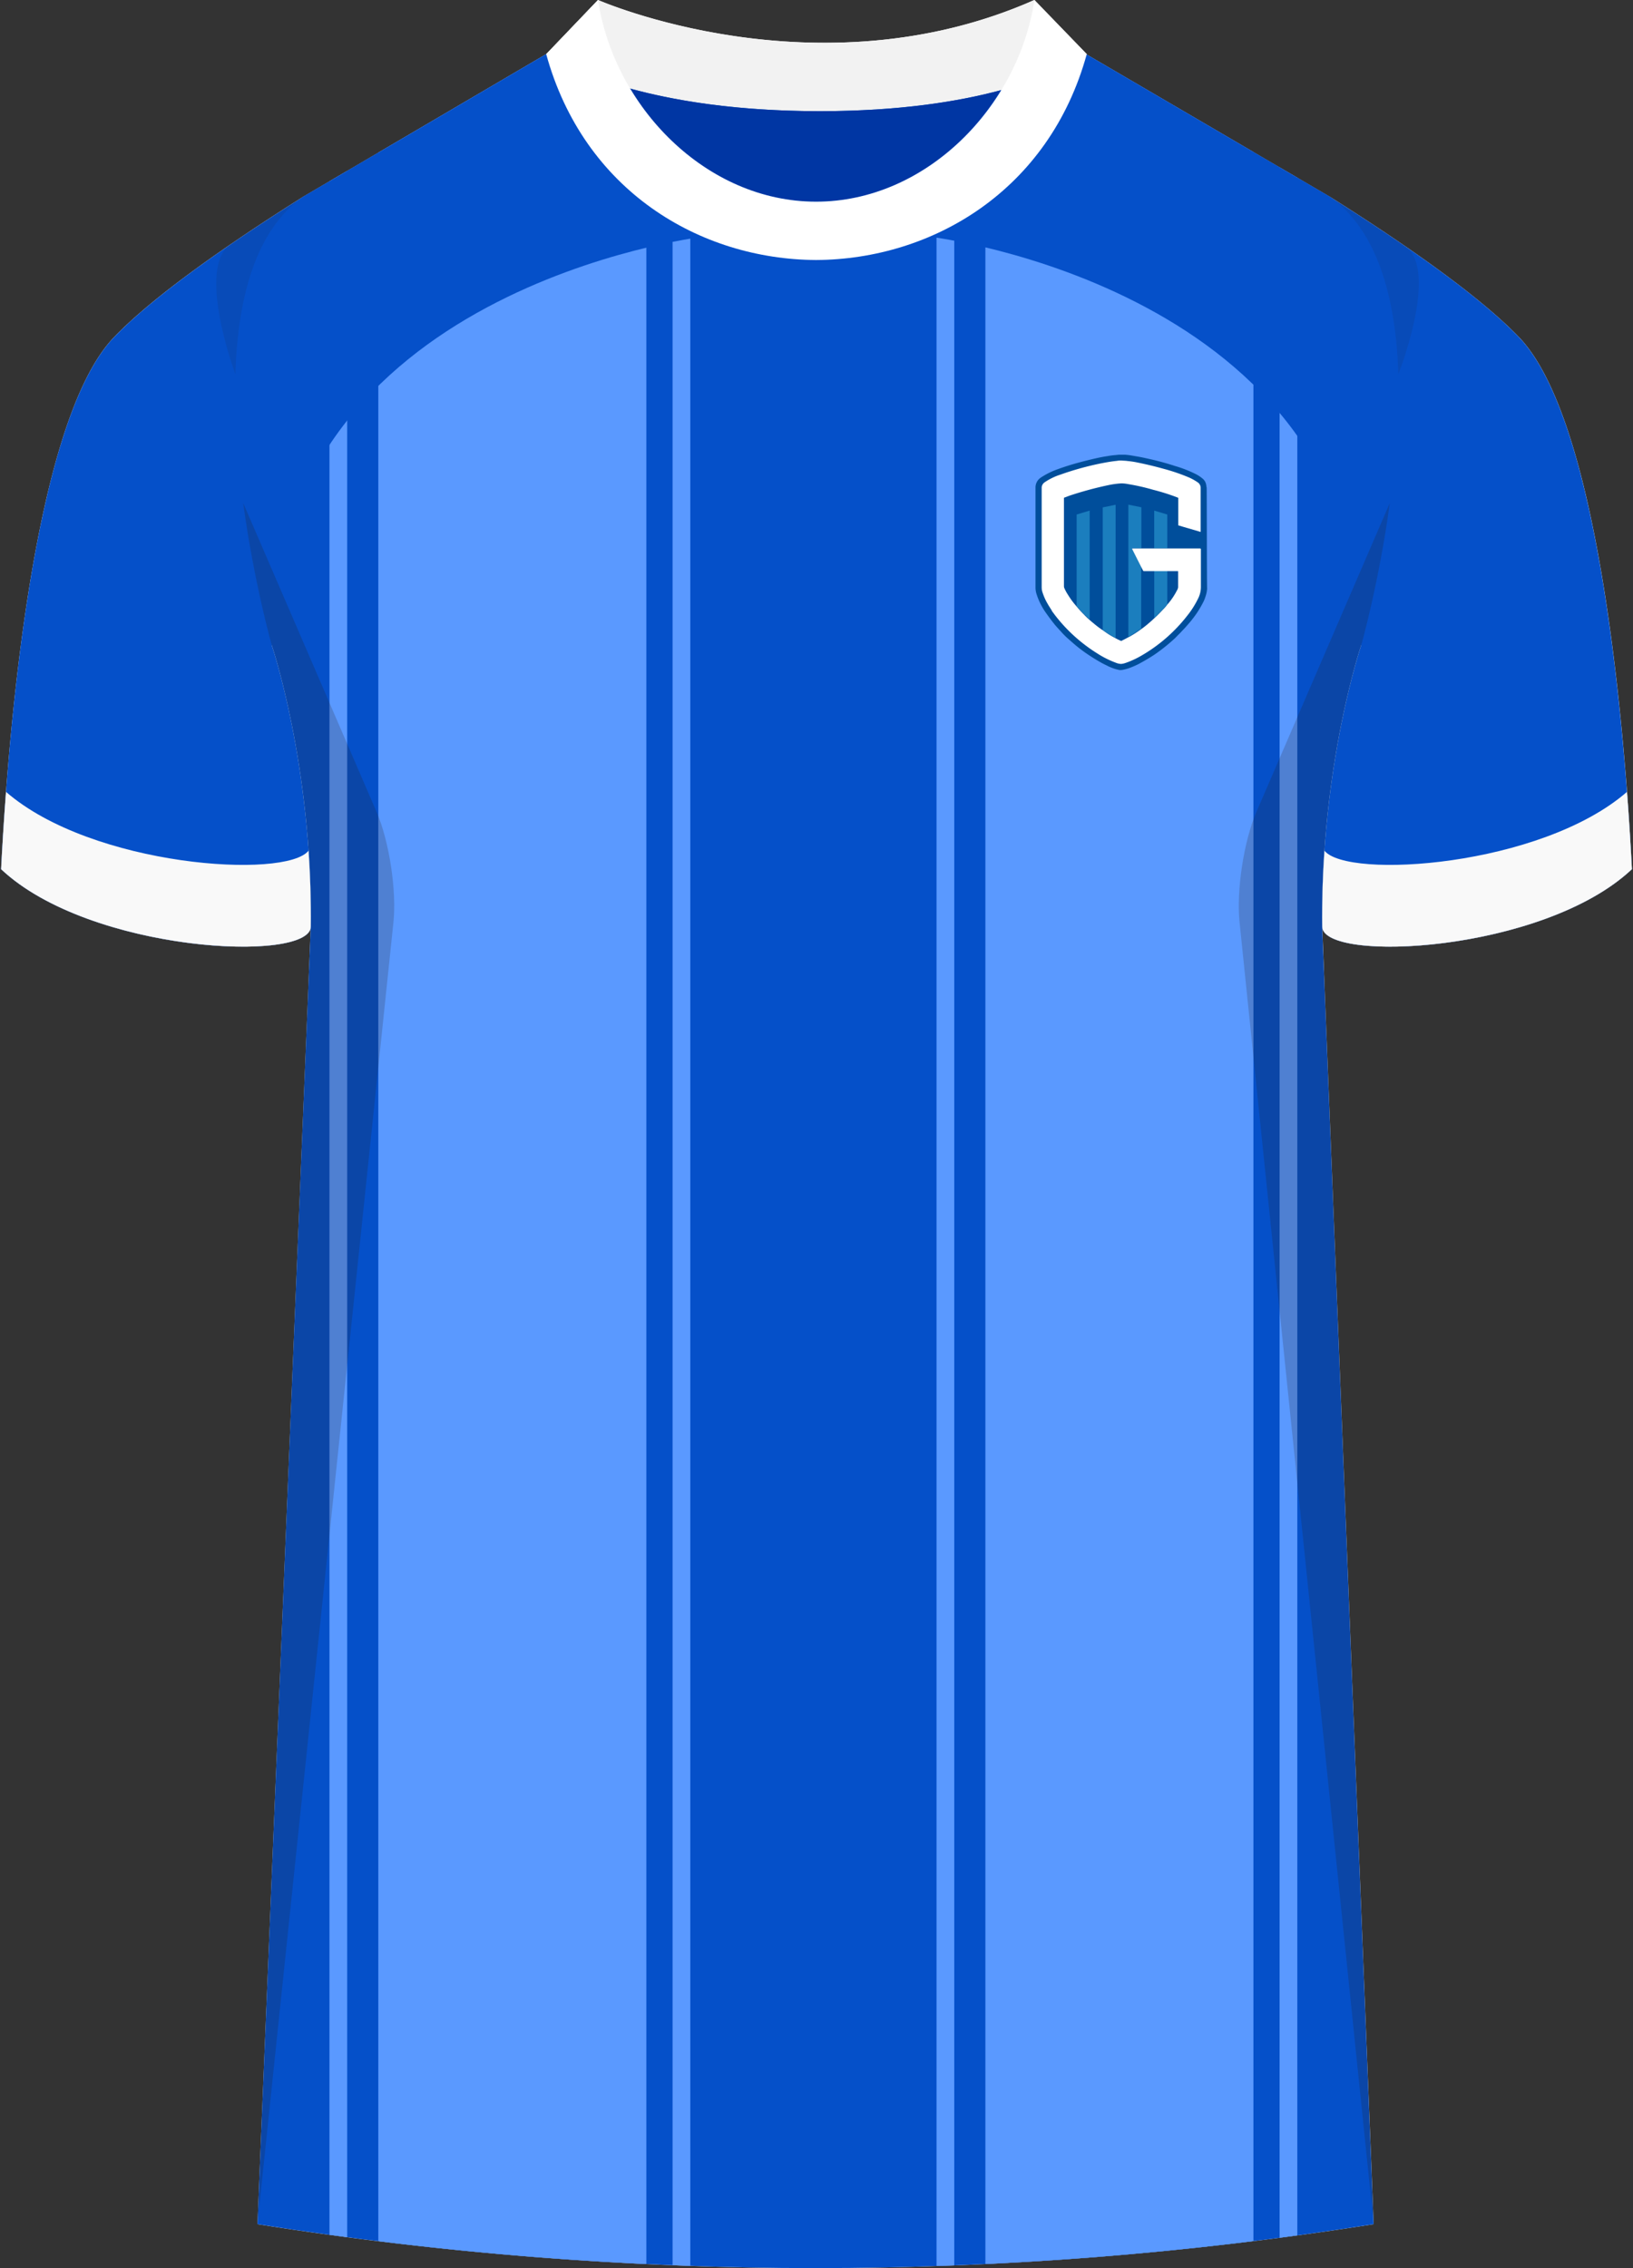 <svg xmlns="http://www.w3.org/2000/svg" viewBox="0 0 360 500"><rect x="0" y="0" width="360" height="500" fill="#333333" stroke="none"/><defs><clipPath id="clippath"><path id="Body" d="m238.77 11.56 54.38 31.8c29.13 20.49 6.91 98.94 6.91 98.94s-8.95 26.4-8.59 61.93l11.35 286.08a786.54 786.54 0 0 1-246.07 0l11.77-286.08c.37-35.53-8.59-61.93-8.59-61.93s-22.22-78.45 6.91-98.94l54.21-31.8h117.71Z" class="cls-1"/></clipPath><style>.cls-1{fill:none}.cls-2{clip-path:url(#clippath)}.cls-3{fill:#f2f2f2}.cls-4{fill:#f9f9f9}.cls-5{fill:#004e9b}.cls-6{fill:#0036a3}.cls-7{fill:#0550c9}.cls-8{fill:#fff}.cls-10,.cls-9{fill:#241f20}.cls-11{fill:#1b7ebe}.cls-12{fill:#5a99ff}.cls-13{isolation:isolate}.cls-14{mix-blend-mode:multiply;opacity:.2}.cls-10{opacity:.5}</style></defs><g class="cls-13"><g id="Laag_1" data-name="Laag 1"><g id="Genk"><path id="Jersey_Color" d="M293.15 43.36c16.69 10.52 32.92 21.85 41.69 30.94 18.05 18.72 23.45 88.61 24.92 117.3-19.56 18.44-68.2 20.76-68.28 12.63l11.35 286.08a786.54 786.54 0 0 1-246.07 0l11.77-286.08c-.08 8.13-48.73 5.8-68.28-12.63 1.47-28.68 6.87-98.58 24.92-117.3 8.76-9.09 24.99-20.42 41.68-30.94l53.58-31.43L131.83 0s48.24 21.23 96.19 0l10.74 11.56 54.38 31.8Z" class="cls-8" data-name="Jersey Color"/><g class="cls-2"><path d="M.24 0H359v500H.24z" class="cls-7"/><path d="M217.23-.8h59.09v502.91h-59.09zM206.46-.8h3.91v502.91h-3.91zM282.09-.8H286v502.91h-3.91zM83.4-.8h59.09v502.91H83.4zM72.63-.8h3.91v502.91h-3.91zM148.27-.8h3.91v502.91h-3.91z" class="cls-12"/></g><path id="Sleeve" d="M334.84 74.3c-8.76-9.09-25-20.42-41.69-30.94l-54.38-31.8H121.06l-54.21 31.8C50.16 53.88 33.93 65.21 25.17 74.3 7.11 93.02 1.71 162.91.24 191.6c19.55 18.44 68.2 20.76 68.28 12.63.37-35.53-8.59-61.93-8.59-61.93 0-78.62 94.77-90.07 94.77-90.07h50.6s94.76 11.45 94.76 90.07c0 0-8.95 26.4-8.59 61.93.09 8.13 48.73 5.8 68.28-12.63-1.48-28.68-6.87-98.58-24.92-117.3Z" class="cls-7"/><path d="M.24 191.6c.24-4.71.59-10.52 1.08-17.04 19.01 16.51 61.67 19.33 66.71 12.96.36 5.27.55 10.87.49 16.72-.08 8.13-48.73 5.8-68.28-12.63ZM359.76 191.6c-.24-4.71-.59-10.52-1.08-17.04-19.01 16.51-61.67 19.33-66.71 12.96-.36 5.27-.55 10.87-.49 16.72.08 8.13 48.73 5.8 68.28-12.63Z" class="cls-4"/><g id="Shading" class="cls-14"><path d="M67.92 217.65c3.28-42.1-8-75.36-8-75.36s-3.92-13.84-6.31-31.41l29.42 68.13c2.77 6.4 4.43 17.31 3.71 24.25L56.76 490.3l11.17-272.66ZM292.08 217.65c-3.28-42.1 8-75.36 8-75.36s3.92-13.84 6.31-31.41l-29.42 68.13c-2.77 6.4-4.43 17.31-3.71 24.25l29.57 287.04-10.75-272.66Z" class="cls-9"/><path d="M50.67 53.98c5.17-3.55 10.65-7.13 16.17-10.62-10.67 7.5-14.45 22.78-14.95 39.13 0 0-8.61-23.09-1.22-28.52ZM309.86 54.34a537.69 537.69 0 0 0-16.71-10.98c10.67 7.5 14.61 22.78 15.12 39.13 0 0 8.98-22.73 1.59-28.16ZM151.17 40.84C138 25.42 130.39 12.43 132.82.41c0 0 7.45 3.84 19.35 5.77 0 0-4.64 13.32-1.01 34.66Z" class="cls-10"/></g><g id="Collar"><g><path d="M228.04 0c-47.95 21.23-96.2 0-96.2 0l-11.4 11.93s17.44 12.57 60.3 12.58c41.56-.02 57.88-11.83 58.84-12.58L228.04 0Z" class="cls-3"/><path d="M179.91 44.46c-17.16 0-32.32-10.49-40.98-24.93 9.66 2.65 23.39 4.98 41.81 4.98 17.62 0 30.67-2.14 39.93-4.64-8.69 14.27-23.74 24.59-40.77 24.59Z" class="cls-6"/></g><path d="M228.04 0c-3.51 23.5-23.86 44.46-48.13 44.46S135.36 23.5 131.84 0l-11.43 11.93c8.29 30.12 33.85 45.24 59.49 45.39 25.64-.14 51.38-15.27 59.68-45.39L228.04 0Z" class="cls-8"/></g><g><path d="M265.99 107.45c-.04-.18-.04-.32-.07-.51-.08-.53-.33-1.01-.73-1.37-.47-.41-.99-.76-1.54-1.04-1.5-.75-3.06-1.36-4.67-1.82-1.65-.54-3.34-1.01-5.03-1.4-.94-.21-1.87-.43-2.84-.61l-1.87-.32c-.43-.07-.83-.11-1.26-.14h-1.37c-.21.04-.39.04-.61.07-.64.05-1.28.13-1.9.25-1.01.14-2.01.36-2.98.58-1.04.25-2.08.5-3.13.79-1.76.46-3.5 1.02-5.21 1.65a17.21 17.21 0 0 0-3.31 1.69c-.74.48-1.19 1.3-1.19 2.19v22.03c0 .56.1 1.12.29 1.65.25.78.58 1.54.97 2.27.31.59.65 1.15 1.04 1.69.58.83 1.19 1.65 1.82 2.44.54.68 1.15 1.29 1.72 1.94.53.58 1.09 1.12 1.69 1.62.47.43.94.83 1.4 1.22.92.76 1.88 1.47 2.88 2.12.9.61 1.8 1.15 2.77 1.69.37.21.76.4 1.15.58.26.15.54.28.83.39.64.28 1.32.49 2.01.61.2 0 .41 0 .61-.04.4-.07.79-.18 1.19-.29.84-.29 1.65-.64 2.44-1.04 1.19-.65 2.37-1.33 3.49-2.08 1.52-1.05 2.96-2.2 4.32-3.45.21-.18.39-.39.58-.58l.04-.04.03-.04.04-.03.04-.04.04-.04.04-.04.04-.04.04-.04.32-.32.03-.04.04-.03.04-.04c.36-.4.75-.79 1.11-1.19.54-.61 1.09-1.22 1.58-1.87.9-1.14 1.68-2.37 2.34-3.67.19-.37.35-.75.47-1.15.22-.6.35-1.23.4-1.87-.07-.07-.07-22.25-.11-22.32h.03Z" class="cls-5"/><path d="M257.33 113.42v7.44h-2.88v-8.3l2.88.86Zm0 12.44v7.33c-.26.36-.55.69-.86 1.01-.65.68-1.3 1.37-2.01 2.01v-10.35h2.88Zm-7.73-4.81c.65 1.29 1.3 2.59 1.94 3.85.03.03.04.07.04.11v13.55c-.9.65-1.83 1.26-2.8 1.82h-.03v-29.13l2.87.58v9.02h-1.87q-.21.03-.15.21Zm-9.38-8.49v24.01c-.43-.39-.86-.79-1.29-1.22-.53-.53-1.04-1.08-1.51-1.65l-.07-.04v-20.24l2.87-.86Zm5.72-1.29v29.37l-.07-.04c-.79-.4-1.55-.86-2.27-1.37-.17-.11-.34-.23-.5-.36v-27.02l2.85-.58Z" class="cls-11"/><path d="m259.81 115.82 1.18.36 3.09.9.61.18v-9.73c0-.45-.22-.87-.58-1.15-.57-.4-1.18-.75-1.82-1.05a41.98 41.98 0 0 0-5.75-1.98 80.89 80.89 0 0 0-5.83-1.4c-.7-.15-1.41-.25-2.12-.32-.47-.07-.94-.07-1.4-.11-.31-.01-.63.01-.93.07-1.15.11-2.3.32-3.45.54-3.09.62-6.13 1.46-9.1 2.52-1.18.38-2.31.93-3.34 1.62-.47.28-.75.79-.73 1.33v21.78c0 .33.03.65.11.97.28.93.66 1.82 1.15 2.66.29.54.65 1.05.97 1.58l.03.07v.04c.18.25.36.47.54.73 2.62 3.45 5.85 6.38 9.53 8.66 1.24.8 2.57 1.46 3.95 1.98.39.17.8.27 1.22.29.37-.03.74-.12 1.09-.25 1.14-.4 2.23-.91 3.28-1.51 3.93-2.25 7.38-5.24 10.17-8.81.94-1.16 1.75-2.43 2.41-3.77.43-.82.65-1.73.65-2.66v-8.25q0-.21-.21-.21h-14.81q-.18 0-.11.18c.65 1.3 1.3 2.59 1.94 3.85.04.03.04.07.07.14l.32.61c.04.16.2.26.36.22h7.31c.07 0 .11 0 .11.11v3.45c-.03.24-.12.48-.25.68-.52 1.03-1.16 1.99-1.9 2.87-.08.08-.15.16-.22.25-.26.36-.55.7-.86 1.01-.64.68-1.29 1.37-2.01 2.01-.58.54-1.19 1.09-1.8 1.58-.36.29-.68.54-1.04.79-.9.67-1.85 1.28-2.84 1.82h-.04c-.5.29-1.58.83-1.58.83-.43-.18-.85-.38-1.26-.61-.79-.4-1.55-.85-2.27-1.37-.21-.14-.4-.29-.61-.43-.6-.4-1.17-.83-1.73-1.29-.32-.29-.68-.54-1.01-.86-.48-.4-.94-.84-1.37-1.3-.53-.53-1.04-1.08-1.51-1.65l-.54-.64c-.52-.64-1-1.31-1.43-2.01-.32-.49-.6-1-.83-1.54-.04-.1-.06-.21-.07-.32v-19.45c0-.11.04-.14.11-.14.43-.15.83-.32 1.26-.47 2.76-.91 5.57-1.67 8.41-2.27.94-.2 1.89-.33 2.84-.39.56 0 1.11.07 1.65.18 1.81.3 3.6.71 5.36 1.22 1.82.46 3.6 1.02 5.35 1.69.04.04.11.04.15.07h.07v6.19c-.02-.07.01-.07.05-.07Z" class="cls-8"/></g></g></g></g></svg>